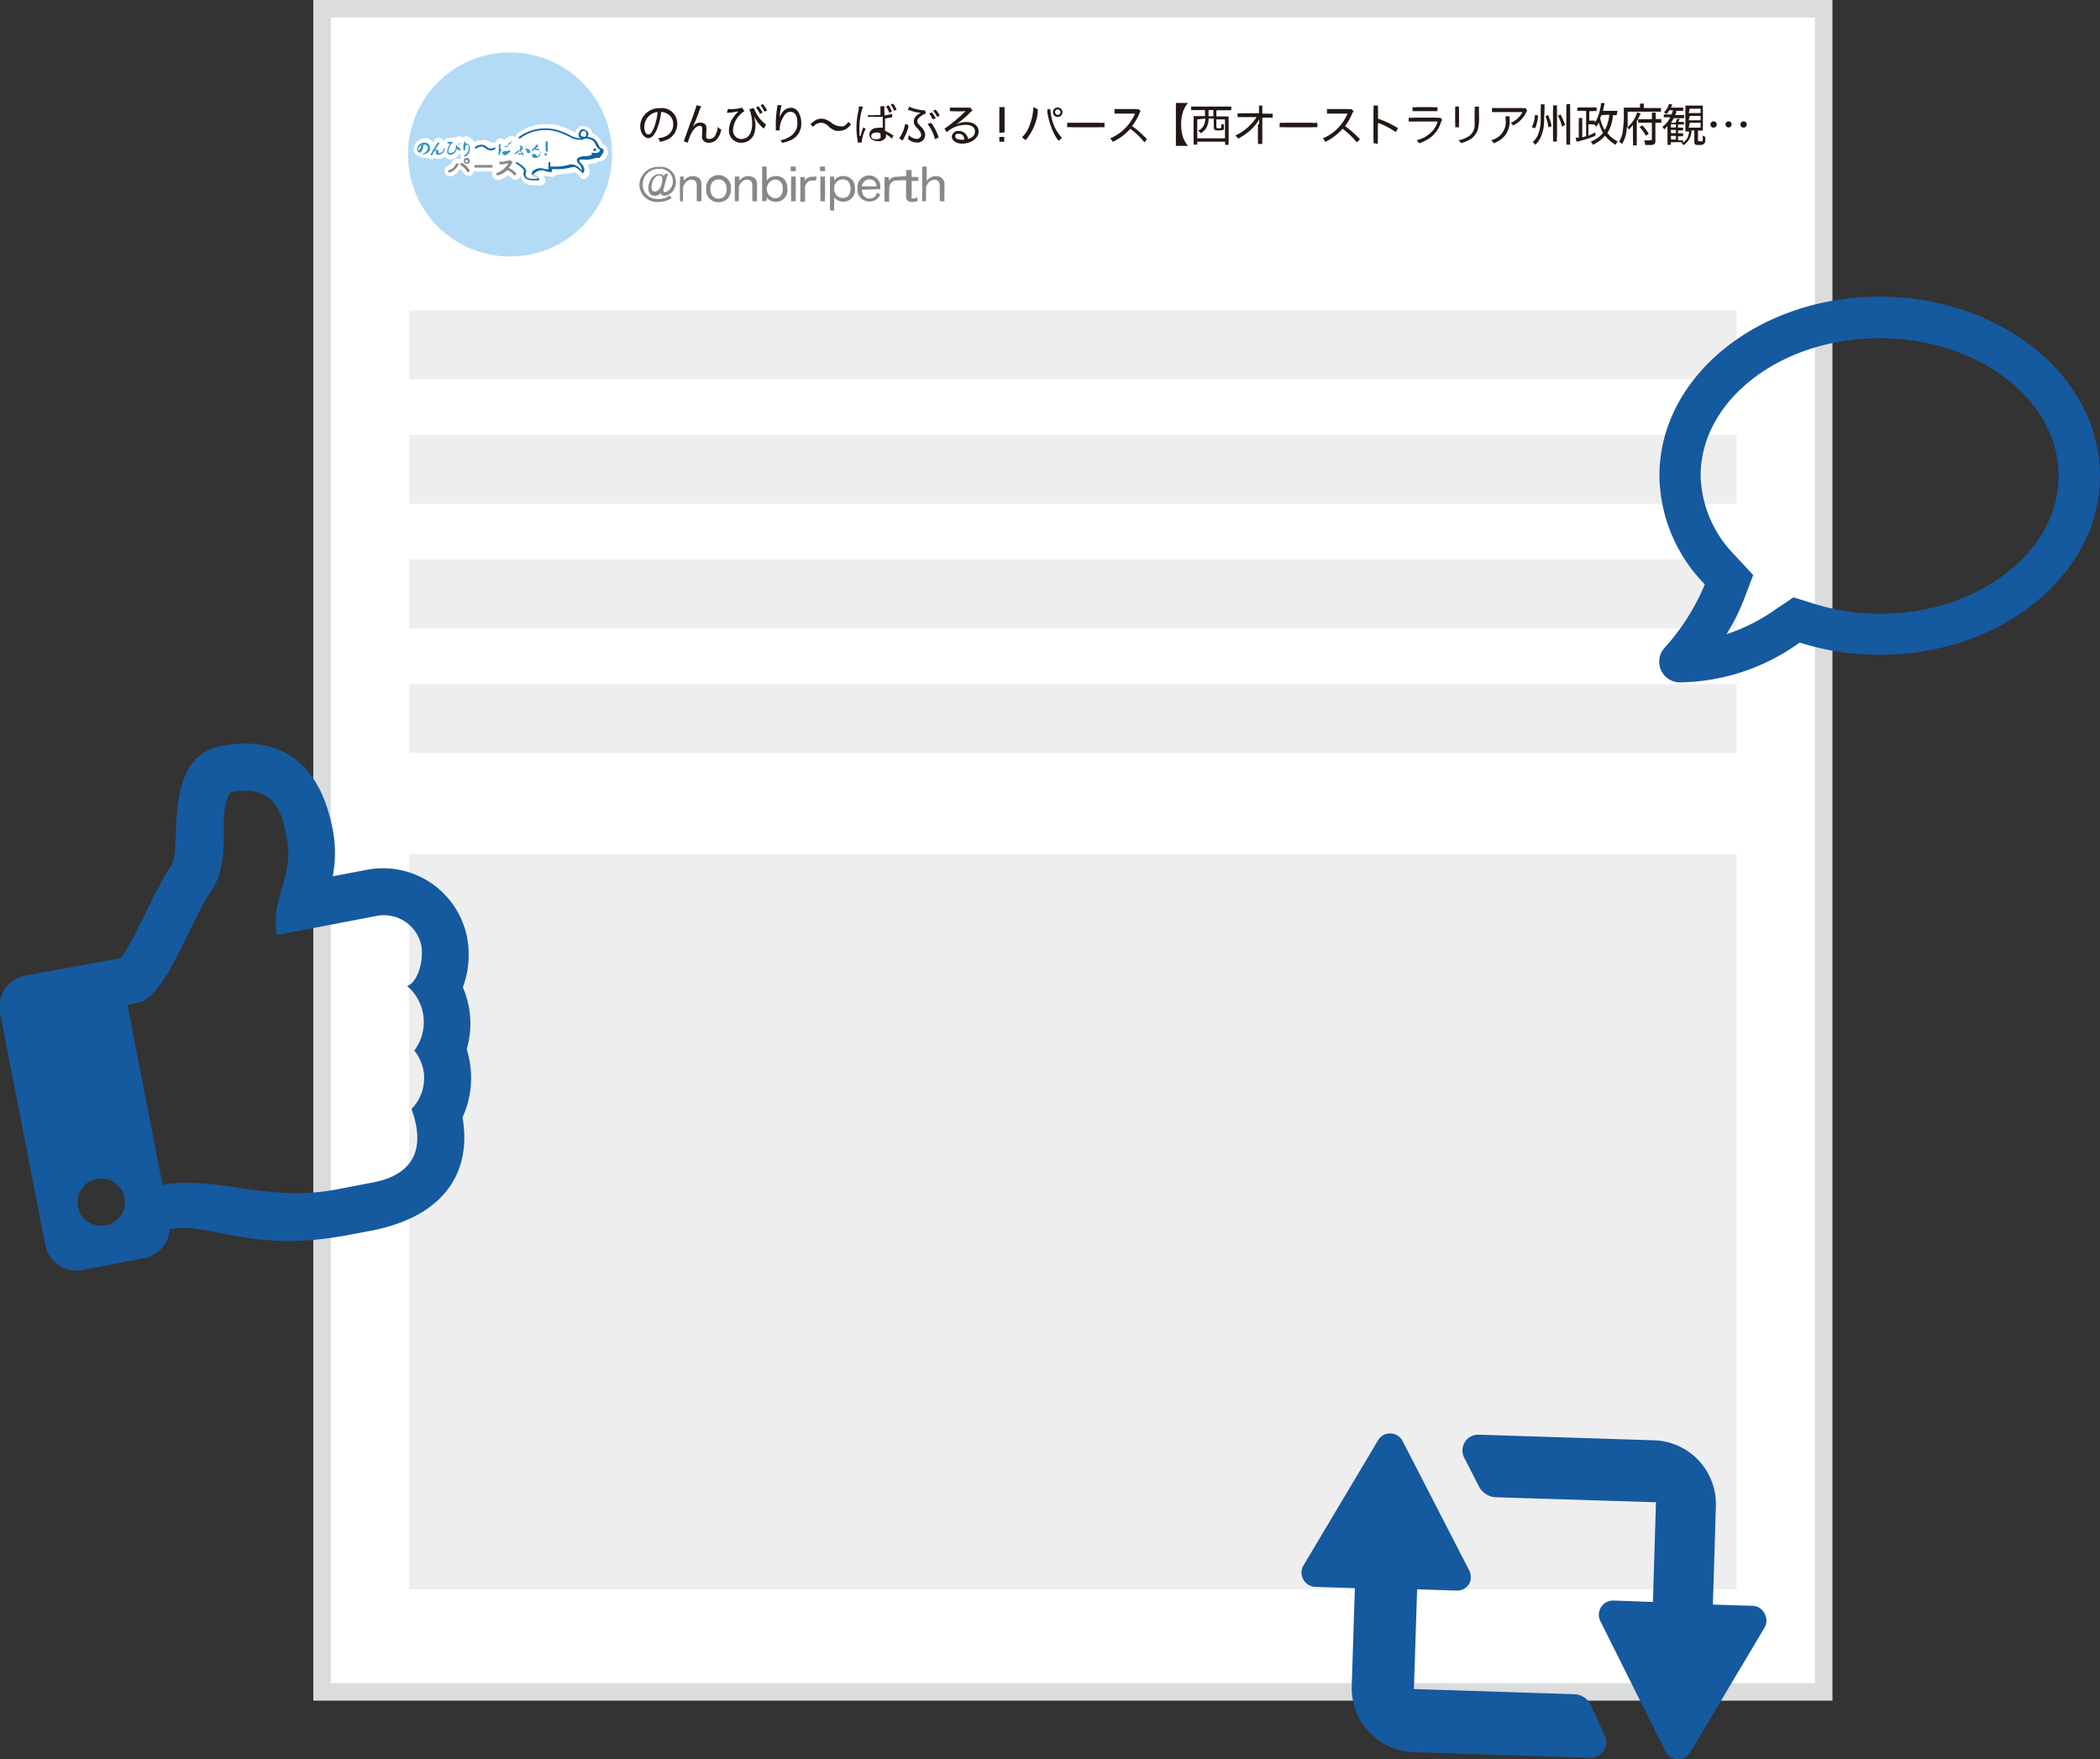 <svg xmlns="http://www.w3.org/2000/svg" viewBox="0 0 119.78 100.35"><rect x="0" y="0" width="119.78" height="100.35" fill="#333333" stroke="none"/><defs><style>.cls-1,.cls-3{fill:#fff;}.cls-1{stroke:#dbdcdc;stroke-miterlimit:10;}.cls-2{fill:#b3dbf5;}.cls-4{fill:#888;}.cls-5{fill:#3396c4;}.cls-6{fill:#0e65a3;}.cls-7{fill:#eeeeef;}.cls-8{fill:#231815;}.cls-9{fill:#15599f;}</style></defs><g id="レイヤー_2" data-name="レイヤー 2"><g id="レイヤー_1-2" data-name="レイヤー 1"><rect class="cls-1" x="18.37" y="0.5" width="85.65" height="96"/><circle class="cls-2" cx="29.09" cy="8.81" r="5.82"/><path class="cls-3" d="M34.65,8.56a.37.37,0,0,0-.26-.32.88.88,0,0,1-.06-.1A.89.89,0,0,0,34,7.72a.6.6,0,0,0-.19-.08v0a.51.51,0,0,0-.24-.36.59.59,0,0,0-.31-.09.32.32,0,0,0-.14,0,.54.54,0,0,0-.3.36.06.06,0,0,0,0,0l-.18-.08a5.6,5.6,0,0,0-.71-.29,2.57,2.57,0,0,0-.75-.1,2.69,2.69,0,0,0-1.67.54.3.3,0,0,0-.09.21.55.55,0,0,0-.24-.09.24.24,0,0,0-.21.11.25.25,0,0,0-.19.15.31.31,0,0,0-.23-.12.27.27,0,0,0-.27.25.07.07,0,0,0,0,0h-.07a.22.22,0,0,0-.11,0l-.09,0s0,0-.1-.06A.69.69,0,0,0,27.43,8h-.07a.87.87,0,0,0-.31.1.43.43,0,0,0-.23-.23.29.29,0,0,0-.22-.1.26.26,0,0,0-.19.08.49.49,0,0,0-.22-.08.26.26,0,0,0-.19.09.3.3,0,0,0-.16,0h-.08l-.08,0h-.1a.29.29,0,0,0-.28.28v.05h0s0-.05,0-.08A.29.29,0,0,0,25,7.85a.28.28,0,0,0-.24.15l0,0,0,.05a.35.35,0,0,1-.05.08v0a.54.54,0,0,0-.47-.24.64.64,0,0,0-.64.6.39.39,0,0,0,.35.42.29.29,0,0,0,.22.1A.82.82,0,0,0,24.42,9a.29.29,0,0,0,.2.09A.32.32,0,0,0,24.8,9a.37.37,0,0,0,.21.06.59.59,0,0,0,.36-.13.38.38,0,0,0,.32.16.6.6,0,0,0,.52-.33h.05a.29.29,0,0,0,0,.09A.27.27,0,0,0,26.3,9a.14.14,0,0,0,0,.06.28.28,0,0,0-.12,0,.32.32,0,0,0-.14,0,.29.29,0,0,0-.29.23.5.5,0,0,1-.2.17.32.32,0,0,0-.2.34.31.31,0,0,0,.31.25.25.25,0,0,0,.12,0,1.11,1.11,0,0,0,.47-.41.74.74,0,0,1,.19.21.33.33,0,0,0,.27.17.33.33,0,0,0,.15,0A.33.33,0,0,0,27,9.78l.13,0h.29l.51,0H28a.27.27,0,0,0,.13,0,.26.26,0,0,0-.06.23.3.3,0,0,0,.3.25l.13,0A1.86,1.86,0,0,0,29,10a.79.79,0,0,1,.16.14.31.31,0,0,0,.24.12.27.27,0,0,0,.19-.08.29.29,0,0,0,.11-.18.57.57,0,0,0,.35.5.92.92,0,0,0,.41.07h0a2.5,2.5,0,0,0,.41,0,.27.27,0,0,0,.18-.11.23.23,0,0,0,.05-.21A.6.6,0,0,0,31,10a1.78,1.78,0,0,0,.44.08.3.3,0,0,0,.14,0,.24.24,0,0,0,.15-.13h.06a3.35,3.35,0,0,0,.88-.11l.12,0a.9.9,0,0,1,.3.26.32.32,0,0,0,.18.12h0a.27.27,0,0,0,.17-.06.48.48,0,0,0,.19-.36.75.75,0,0,0-.14-.42,2.1,2.1,0,0,0,.55-.11.41.41,0,0,0,.11-.07h.06a.35.35,0,0,0,.11,0A.56.56,0,0,0,34.65,8.56Z"/><path class="cls-4" d="M25.62,9.7A.59.59,0,0,0,26,9.37c0-.09.17-.06.15,0a.86.86,0,0,1-.42.44C25.57,9.89,25.5,9.74,25.62,9.7Zm1,.06a1,1,0,0,0-.34-.34c-.08,0,0-.16.1-.11a1,1,0,0,1,.38.36.09.09,0,0,1,0,.12A.07.07,0,0,1,26.63,9.76Zm0-.41a.16.16,0,0,1-.16-.15A.16.16,0,0,1,26.64,9a.16.16,0,0,1,.15.16A.15.15,0,0,1,26.64,9.35Zm0-.23a.08.08,0,0,0-.08.08.07.07,0,0,0,.08.07.07.07,0,0,0,.07-.07A.08.08,0,0,0,26.64,9.12Z"/><path class="cls-4" d="M28,9.56h-.87c-.05,0-.08,0-.08-.08a.07.07,0,0,1,.08-.07h.19l.68,0h0c.06,0,.09,0,.09.07s0,.08-.1.08Z"/><path class="cls-4" d="M28.41,10c-.1,0-.18-.1-.05-.14A1.29,1.29,0,0,0,29,9.31s0,0,0,0a1.56,1.56,0,0,0-.27.06l-.15,0a.08.08,0,1,1,0-.15h.13a3.56,3.56,0,0,1,.35-.07c.13,0,.19.08.14.16a1.59,1.59,0,0,1-.18.27,1.15,1.15,0,0,1,.4.28.09.09,0,0,1,0,.12.07.07,0,0,1-.1,0,1.17,1.17,0,0,0-.37-.28A1.34,1.34,0,0,1,28.41,10Z"/><path class="cls-5" d="M24.4,8.46a.21.21,0,0,0-.24-.21h0s0,0,0,0h0A.76.76,0,0,1,24,8.7a.11.11,0,0,1-.07,0c-.08,0-.14-.08-.14-.19a.4.4,0,0,1,.41-.37.3.3,0,0,1,.33.29.25.25,0,0,1,0,.12.48.48,0,0,1-.38.25s-.06,0-.06-.05,0,0,.06,0S24.4,8.59,24.4,8.46Zm-.29-.21a.34.34,0,0,0-.26.28c0,.08,0,.09,0,.09h0a.63.63,0,0,0,.17-.31S24.09,8.26,24.11,8.25Z"/><path class="cls-5" d="M25,8.83c-.05,0-.13,0-.13-.11V8.67a.24.24,0,0,0,0-.08s0,0,0,0a.25.25,0,0,0-.18.18c0,.08-.05.09-.08.09a.05.05,0,0,1-.05-.05,0,0,0,0,1,0,0c.06-.11.11-.21.17-.3s.1-.18.15-.26L25,8.11a.05.05,0,0,1,0,0,.06.06,0,0,1,.06.06s0,0-.05.09l-.12.16s-.05.09-.07.12h0a.16.16,0,0,1,.09,0,.1.1,0,0,1,.1.11h0a.24.24,0,0,0,0,.08h0s0,0,.06,0a.31.31,0,0,0,.25-.24s0-.05,0-.05a.06.06,0,0,1,.06.05v0A.42.42,0,0,1,25,8.83Z"/><path class="cls-5" d="M26.06,8.43h0v0a.42.42,0,0,1-.37.4.17.17,0,0,1-.18-.2.83.83,0,0,1,.17-.44H25.6c-.05,0-.07,0-.07-.05a.05.05,0,0,1,0-.05h.15c.07,0,.05,0,.09,0h0a0,0,0,0,1,.05,0,.05.05,0,0,1,0,.05.69.69,0,0,0-.24.46c0,.09,0,.13.09.13A.32.32,0,0,0,26,8.42s0-.06,0-.08l0-.05s0,0,0,0,0,0,0,0a.06.06,0,0,1,.06,0,.38.38,0,0,0,.21.18.05.05,0,0,1,0,.05.06.06,0,0,1-.06.06c-.06,0-.15-.1-.15-.1Zm.1-.18a.16.16,0,0,0-.08-.06l0,0a0,0,0,0,1,0,0s.13,0,.13.09a0,0,0,0,1,0,0Zm.1-.09-.09-.06,0,0a0,0,0,0,1,0,0s.13.05.13.09a0,0,0,0,1,0,.05Z"/><path class="cls-5" d="M26.52,8.9a.05.05,0,0,1-.05-.05.05.05,0,0,1,0,0,.38.38,0,0,0,.26-.38.76.76,0,0,0,0-.15s0-.06-.06-.06-.05,0-.08,0a.38.38,0,0,0-.05.22c0,.06,0,.08-.06.08s-.05-.07-.05-.08a1.09,1.09,0,0,1,0-.22,1.06,1.06,0,0,0,.06-.19s0,0,0,0a.06.06,0,0,1,.06.05h0l0,.07h0a.14.14,0,0,1,.09,0c.13,0,.16.2.16.31a.49.49,0,0,1-.33.46Z"/><path class="cls-5" d="M28.5,8.85a.05.05,0,0,1-.05,0,.83.83,0,0,1,0-.22.66.66,0,0,1,0-.14c0-.11,0-.21,0-.27a0,0,0,0,1,.05,0,.05.05,0,0,1,.05,0h0a1.72,1.72,0,0,0,0,.18,1.41,1.41,0,0,0,0,.18s0,0,0,0v0c0-.06,0-.08.06-.08a0,0,0,0,1,0,.05v0a.6.6,0,0,0-.08.2v0A0,0,0,0,1,28.5,8.85ZM29,8.14s0,.06,0,.09h.07a0,0,0,0,1,0,0,0,0,0,0,1,0,0H29a1.34,1.34,0,0,0,0,.21s0,.07,0,.11h0a.41.41,0,0,1,.11.07,0,0,0,0,1,0,0s0,.06-.05.06l0,0L29,8.74a.24.24,0,0,1-.19.11.15.15,0,0,1-.16-.13c0-.08.1-.11.19-.11H29V8.54s0-.12,0-.2a.46.46,0,0,0-.18.07l0,0a0,0,0,0,1-.05,0s0-.08.26-.13V8.13a.05.05,0,0,1,0,0l0,0a0,0,0,0,1,0,0s.12,0,.12.09a0,0,0,0,1,0,0h0a.22.22,0,0,0-.08,0h0Zm-.19.55c-.08,0-.09,0-.09,0s0,0,.06,0a.13.13,0,0,0,.11-.06Zm.37-.58-.08-.06a0,0,0,0,1,0,0,0,0,0,0,1,0,0s.13,0,.13.09a0,0,0,0,1,0,0Z"/><path class="cls-5" d="M29.36,8.81h0a.05.05,0,0,1,0-.05s0,0,.06-.06.09-.08.18-.13h0a.06.06,0,0,1,.06,0,.05.05,0,0,1,0,0A.76.76,0,0,1,29.36,8.81Zm.31,0c-.11,0-.13,0-.13-.06a0,0,0,0,1,.05,0h.07c.07,0,.11,0,.11,0s-.07-.09-.12-.13a.09.09,0,0,1,0-.08.27.27,0,0,1,.07-.16s0,0,0,0l0,0-.06,0a0,0,0,0,1,0-.09s.17.06.17.15a.14.14,0,0,1-.05.09s-.07.07-.07.1l0,0c.09.07.16.12.16.2S29.8,8.8,29.67,8.8Zm.38-.19a.1.1,0,0,0-.1-.08h0a0,0,0,0,1,0,0s0-.06.09-.06a.17.17,0,0,1,.19.14.06.06,0,0,1,0,.06A.05.05,0,0,1,30.05,8.61ZM30,8.34l-.07-.07,0,0a0,0,0,0,1,0,0s.12.07.12.11a0,0,0,0,1,0,0Zm.12-.06L30,8.21l0,0a0,0,0,0,1,0,0s.12.07.12.11a0,0,0,0,1,0,.05Z"/><path class="cls-5" d="M30.77,8.59c0-.11-.13-.11-.14-.11a.33.33,0,0,0-.24.13l0,0s-.06,0-.06,0,0,0,0-.05a2.51,2.51,0,0,0,.3-.33h0a.71.71,0,0,1-.21.07,0,0,0,0,1-.05,0,0,0,0,0,1,0,0,1.28,1.28,0,0,0,.26-.07h0a.06.06,0,0,1,.06.06.06.06,0,0,1,0,.05l-.21.22a.23.23,0,0,1,.14,0,.2.2,0,0,1,.22.18.3.3,0,0,1-.32.27c-.12,0-.18-.07-.18-.13a.1.1,0,0,1,.11-.1.15.15,0,0,1,.16.13A.2.2,0,0,0,30.77,8.59Zm-.28.1a0,0,0,0,0,0,0s.07,0,.1,0h0S30.53,8.69,30.49,8.69Z"/><path class="cls-5" d="M31.12,8.87a.07.07,0,0,1-.07-.07s.05-.07.07-.07a.06.06,0,0,1,.07.07A.07.07,0,0,1,31.12,8.87Zm0-.26v0c0-.1,0-.34,0-.5h0a.06.06,0,1,1,.12,0c0,.12,0,.4,0,.5s0,.07-.05.07a0,0,0,0,1,0-.05Z"/><path class="cls-6" d="M28,8.58a.48.48,0,0,1-.3-.12.36.36,0,0,0-.27-.1.5.5,0,0,0-.26.11,0,0,0,0,1-.07,0,.06.06,0,0,1,0-.08.54.54,0,0,1,.32-.13.44.44,0,0,1,.34.11.35.35,0,0,0,.42.06.05.05,0,0,1,.07,0,.06.06,0,0,1,0,.07A.49.49,0,0,1,28,8.58Z"/><path class="cls-6" d="M34,8.54a.07.07,0,0,1-.08.08.08.08,0,0,1-.08-.08.09.09,0,0,1,.08-.08A.08.08,0,0,1,34,8.54Z"/><path class="cls-6" d="M34.43,8.59a.17.17,0,0,0-.13-.14c-.08,0-.12-.11-.17-.21a.82.82,0,0,0-.27-.33.92.92,0,0,0-.36-.1.26.26,0,0,0,.06-.19.23.23,0,0,0-.13-.18.34.34,0,0,0-.25-.06.31.31,0,0,0-.16.21.22.22,0,0,0,0,.2.3.3,0,0,0,.13.09,1.16,1.16,0,0,1-.66-.18,4.05,4.05,0,0,0-.69-.28,2.55,2.55,0,0,0-2.2.39.06.06,0,0,0,0,.08.06.06,0,0,0,.07,0,2.4,2.4,0,0,1,2.1-.38,5.4,5.4,0,0,1,.67.27,1.24,1.24,0,0,0,.75.19.36.36,0,0,0,.18-.07h0a1.06,1.06,0,0,1,.4.09.63.63,0,0,1,.22.29.44.44,0,0,0,.24.26s0,0,0,0,0,.11-.14.17a.74.74,0,0,1-.28,0l-.06,0a.09.09,0,0,0,0,.07l0,.06a1.23,1.23,0,0,1-.43.07.74.74,0,0,0-.31.07.23.23,0,0,0-.11.15.33.33,0,0,0,.12.22.45.45,0,0,1,.16.31.11.11,0,0,1,0,.06,1.12,1.12,0,0,0-.41-.32.48.48,0,0,0-.33,0,2.77,2.77,0,0,1-.79.1l-.26,0a1.62,1.62,0,0,1,0-.22.06.06,0,0,0-.06-.05,0,0,0,0,0-.05.05c0,.07,0,.2,0,.26h0v.12A1.38,1.38,0,0,1,31,9.62a.63.63,0,0,0-.51.07.24.24,0,0,0-.16.23s0,.11.2.13a.18.18,0,0,1,.16.12,1.29,1.29,0,0,1-.56,0A.24.24,0,0,1,30,9.84c.06-.16-.11-.35-.49-.58,0,0-.05,0-.07,0a.05.05,0,0,0,0,.07c.36.22.47.38.44.45a.35.35,0,0,0,.2.45.69.69,0,0,0,.31.05,3.45,3.45,0,0,0,.37,0l0,0a.06.06,0,0,0,0,0,.31.31,0,0,0-.27-.27c-.07,0-.1,0-.1,0s0-.07.1-.12A.56.56,0,0,1,31,9.72a1,1,0,0,0,.48.09.05.05,0,0,0,0-.06v-.1h.26a3,3,0,0,0,.82-.1c.12,0,.19-.05.26,0a1.1,1.1,0,0,1,.41.34l0,0h0a.26.26,0,0,0,.1-.19.53.53,0,0,0-.2-.39.24.24,0,0,1-.08-.13s0-.06,0-.07a.68.68,0,0,1,.27,0A1.78,1.78,0,0,0,34,9s0,0,0,0a.06.06,0,0,0,0,0v0a.76.76,0,0,0,.2,0h0C34.36,8.79,34.44,8.68,34.43,8.59ZM33.37,7.8c-.11,0-.2,0-.24-.08a.11.11,0,0,1,0-.1.22.22,0,0,1,.09-.14h0a.27.27,0,0,1,.13,0c.05,0,.08.06.08.1A.2.2,0,0,1,33.37,7.8Z"/><rect class="cls-7" x="23.34" y="48.7" width="75.72" height="41.95"/><rect class="cls-7" x="23.34" y="17.7" width="75.72" height="3.93"/><rect class="cls-7" x="23.34" y="24.81" width="75.72" height="3.93"/><rect class="cls-7" x="23.34" y="31.91" width="75.72" height="3.93"/><rect class="cls-7" x="23.34" y="39.02" width="75.72" height="3.93"/><path class="cls-8" d="M38,7.76a.74.74,0,0,0,.4-.68A.66.66,0,0,0,38,6.46a.52.52,0,0,0-.29-.07,3.63,3.63,0,0,1-.25,1c-.15.34-.3.49-.49.49s-.45-.27-.45-.65a1,1,0,0,1,.27-.71,1.1,1.1,0,0,1,.84-.35.88.88,0,0,1,1,.9,1,1,0,0,1-.56.89,2,2,0,0,1-.43.13.47.47,0,0,0-.11-.21A1.25,1.25,0,0,0,38,7.76Zm-.85-1.25a.88.88,0,0,0-.4.75c0,.23.1.41.23.41s.2-.12.31-.36a3.36,3.36,0,0,0,.22-.92A.7.7,0,0,0,37.16,6.51Z"/><path class="cls-8" d="M40,6.07a1.68,1.68,0,0,0-.13.3,7.58,7.58,0,0,1-.37.89h0a.72.72,0,0,1,.13-.15A.43.43,0,0,1,40,7a.3.3,0,0,1,.28.19,1.43,1.43,0,0,1,0,.41c0,.15,0,.21,0,.25a.19.19,0,0,0,.18.08.4.4,0,0,0,.38-.31.93.93,0,0,0,.1-.38.8.8,0,0,0,.2.15,1.08,1.08,0,0,1-.19.47.59.59,0,0,1-.51.28.38.38,0,0,1-.39-.23.85.85,0,0,1,0-.28V7.49a1,1,0,0,0,0-.22.13.13,0,0,0-.14-.09c-.15,0-.31.13-.45.37a2.67,2.67,0,0,0-.23.59L39,8.06,39.38,7a9.69,9.69,0,0,0,.35-1Z"/><path class="cls-8" d="M41.52,6.22h.12a2.17,2.17,0,0,0,.69-.08l.13.2a1.14,1.14,0,0,0-.31.27,1.29,1.29,0,0,0-.34.81.48.48,0,0,0,.49.51.56.56,0,0,0,.5-.34,1.27,1.27,0,0,0,.1-.54,2.13,2.13,0,0,0-.16-.82L43,6.16a2.09,2.09,0,0,0,.24.47,2,2,0,0,0,.36.4.22.22,0,0,0,.1.06l-.11.22-.06,0a2.52,2.52,0,0,1-.35-.39L43,6.64a1.6,1.6,0,0,1,.09.54,1.36,1.36,0,0,1-.1.51.76.76,0,0,1-.71.45.68.68,0,0,1-.7-.72,1.3,1.3,0,0,1,.28-.77,1.4,1.4,0,0,1,.22-.25l0-.05a2.6,2.6,0,0,1-.54.08h-.08Zm1.74-.16a2.25,2.25,0,0,1,.24.36l-.15.08a2.14,2.14,0,0,0-.23-.37Zm.25-.12a1.8,1.8,0,0,1,.24.35l-.15.08A1.65,1.65,0,0,0,43.38,6Z"/><path class="cls-8" d="M44.44,6.88l0-.07a1,1,0,0,1,.15-.35.6.6,0,0,1,.51-.31.48.48,0,0,1,.42.22A1.1,1.1,0,0,1,45.7,7a1,1,0,0,1-.61,1,2.17,2.17,0,0,1-.47.15A1,1,0,0,0,44.51,8,1.39,1.39,0,0,0,45,7.82.86.86,0,0,0,45.48,7c0-.4-.14-.62-.38-.62s-.35.14-.49.42a1.34,1.34,0,0,0-.14.58v.06h-.22V7.34s0-.29,0-.33a5.92,5.92,0,0,1,.09-.94V6l.24,0a2.89,2.89,0,0,0-.1.58,2.8,2.8,0,0,0,0,.3Z"/><path class="cls-8" d="M46.23,7.09a.93.93,0,0,1,.25-.21.67.67,0,0,1,.38-.11.69.69,0,0,1,.32.08,1,1,0,0,1,.24.15.9.9,0,0,0,.49.2.48.48,0,0,0,.2,0,.64.64,0,0,0,.28-.25l.15.14a1,1,0,0,1-.3.28.75.75,0,0,1-.35.09,1,1,0,0,1-.23,0,1.32,1.32,0,0,1-.36-.21A.67.67,0,0,0,46.85,7a.59.59,0,0,0-.47.24Z"/><path class="cls-8" d="M49.08,7.75a3,3,0,0,1,.14-.42.2.2,0,0,1,0-.06l.16.07a2.13,2.13,0,0,0-.23.74.13.13,0,0,0,0,.05l-.23,0a.58.58,0,0,0,0-.1,4.19,4.19,0,0,1-.07-.78,4.28,4.28,0,0,1,.13-1,1.19,1.19,0,0,0,0-.17l.24,0a3.76,3.76,0,0,0-.2,1.23v.3s0,0,0,.06v.07Zm.42-1.19a1.93,1.93,0,0,0,.48,0h.24V6.06h.23a1.64,1.64,0,0,0,0,.37v.15a2.05,2.05,0,0,0,.44-.09v.2h0l-.41.07c0,.23,0,.26,0,.7a2.18,2.18,0,0,1,.42.24l.07,0-.1.21-.07-.07a1.49,1.49,0,0,0-.27-.18l0,0h0v0a.4.4,0,0,1,0,.17.46.46,0,0,1-.45.22c-.3,0-.49-.15-.49-.38s.2-.38.5-.38a.89.89,0,0,1,.26,0s0-.21,0-.63H49.5Zm.5,1c-.19,0-.31.08-.31.2s.11.19.28.19a.36.36,0,0,0,.25-.08.37.37,0,0,0,0-.18V7.61A.65.65,0,0,0,50,7.55Zm.73-1.12a1.78,1.78,0,0,0-.19-.36L50.68,6a1.55,1.55,0,0,1,.19.36ZM51,6.32a1.41,1.41,0,0,0-.2-.35l.14-.06a1.56,1.56,0,0,1,.2.35Z"/><path class="cls-8" d="M51.81,7.13l0,.12a2.51,2.51,0,0,1-.24.6.55.55,0,0,1-.1.17.62.62,0,0,0-.19-.12,2.07,2.07,0,0,0,.35-.83Zm1-.65a.5.5,0,0,0-.2.09c-.19.11-.29.23-.29.34a.25.25,0,0,0,.07.16l.15.17a.65.65,0,0,1,.23.46.44.44,0,0,1-.47.43.78.78,0,0,1-.52-.21.85.85,0,0,0,.06-.22.62.62,0,0,0,.44.22.24.24,0,0,0,.26-.22.32.32,0,0,0-.07-.2,1,1,0,0,0-.2-.24.49.49,0,0,1-.15-.34.5.5,0,0,1,.21-.37l.18-.12a2.05,2.05,0,0,1-.65-.15l-.08,0,.08-.2a1.43,1.43,0,0,0,.31.12,2.78,2.78,0,0,0,.6.1h0ZM53.1,7l.09.11a2.92,2.92,0,0,1,.35.73l-.21.1a2.31,2.31,0,0,0-.42-.86Zm.09-.2A1.38,1.38,0,0,0,53,6.48l.15-.07a1.77,1.77,0,0,1,.23.35Zm.26-.13a1.12,1.12,0,0,0-.23-.35l.14-.07a1.39,1.39,0,0,1,.24.34Z"/><path class="cls-8" d="M54.18,6.14h.26c.21,0,.55,0,.78,0a.35.35,0,0,0,.13,0l.12.17a.54.54,0,0,0-.13.1,4.73,4.73,0,0,1-.83.7h0a1.33,1.33,0,0,1,.6-.15c.43,0,.71.22.71.55s-.38.68-.94.68A.66.66,0,0,1,54.37,8a.32.32,0,0,1-.08-.21.36.36,0,0,1,.39-.32.52.52,0,0,1,.43.21.67.67,0,0,1,.11.24.46.46,0,0,0,.21-.09.39.39,0,0,0,.18-.33c0-.24-.2-.38-.54-.38A1.64,1.64,0,0,0,54,7.54l-.13-.2a8.51,8.51,0,0,0,1.2-1l0,0,0,0h0a6.13,6.13,0,0,1-.76,0h-.13Zm.5,1.49c-.11,0-.19,0-.19.14s.14.2.37.2H55C55,7.74,54.86,7.63,54.68,7.63Z"/><path class="cls-8" d="M57,7.58a.81.81,0,0,0,0-.15V7.3l0-.9a2.48,2.48,0,0,0,0-.29h.3c0,.1,0,.18,0,.29l0,.9a.31.31,0,0,1,0,.1v0s0,.09,0,.15Zm0,.5V7.81h.28v.27Z"/><path class="cls-8" d="M59.19,6.23s0,.06,0,.19A2.91,2.91,0,0,1,58.49,8a.7.7,0,0,0-.2-.16,1.89,1.89,0,0,0,.45-.73,3.05,3.05,0,0,0,.2-1Zm.72,0A2.94,2.94,0,0,0,60,6.8a2.34,2.34,0,0,0,.58,1.07.77.77,0,0,0-.19.17A2.48,2.48,0,0,1,60,7.35a4.3,4.3,0,0,1-.26-.94,1.3,1.3,0,0,0,0-.18Zm.69.17a.27.27,0,1,1-.27-.27A.27.27,0,0,1,60.6,6.36Zm-.42,0a.15.15,0,0,0,.15.15.16.16,0,0,0,.16-.15.16.16,0,0,0-.16-.16A.16.16,0,0,0,60.18,6.36Z"/><path class="cls-8" d="M60.87,7l.35,0h1.44A1.44,1.44,0,0,0,63,7v.26a2.74,2.74,0,0,0-.35,0H61.22a2.39,2.39,0,0,0-.35,0Z"/><path class="cls-8" d="M65.28,8.12a4.66,4.66,0,0,0-.81-.78,2.92,2.92,0,0,1-1,.75.7.7,0,0,0-.15-.2,2.54,2.54,0,0,0,.85-.57,2.72,2.72,0,0,0,.57-.84.06.06,0,0,1,0,0s0,0,0,0l-.87,0-.3,0V6.22h1.18a.37.37,0,0,0,.18,0l.13.12a.4.4,0,0,0-.07.13,3.1,3.1,0,0,1-.42.72,5.44,5.44,0,0,1,.85.75Z"/><path class="cls-8" d="M67.07,5.87h.69a1.68,1.68,0,0,0-.28.49,2.35,2.35,0,0,0-.11.74,2.45,2.45,0,0,0,.11.74,1.78,1.78,0,0,0,.28.48h-.69Z"/><path class="cls-8" d="M68.22,6.28h-.28V6.08h2.29v.21h-.85v.35h.7a2.91,2.91,0,0,0,0,.31v1a2.46,2.46,0,0,0,0,.31h-.2V8.08H68.29v.17h-.21a2.33,2.33,0,0,0,0-.32v-1a2.85,2.85,0,0,0,0-.31h.65a1.62,1.62,0,0,0,0-.21V6.28Zm.07.53V7.89h1.58V6.81h-.49v.45s0,.06.12.06.14,0,.15-.05a.63.63,0,0,0,0-.18.58.58,0,0,0,.16,0c0,.18,0,.22,0,.27s-.11.08-.29.08-.29,0-.29-.18v-.5h-.29a1.14,1.14,0,0,1-.16.58.94.94,0,0,1-.29.26.54.54,0,0,0-.15-.15.65.65,0,0,0,.29-.24.89.89,0,0,0,.12-.45Zm.64-.39a1.41,1.41,0,0,1,0,.21h.28V6.28h-.27Z"/><path class="cls-8" d="M71.82,7.08c0-.07,0-.17,0-.28a1.87,1.87,0,0,1-.22.33,3,3,0,0,1-.57.53,4.71,4.71,0,0,1-.41.25.67.67,0,0,0-.16-.18,2.7,2.7,0,0,0,.85-.6,2.37,2.37,0,0,0,.36-.45H70.59V6.46a1.24,1.24,0,0,0,.31,0h.91V6.25a1.35,1.35,0,0,0,0-.23H72a1.15,1.15,0,0,0,0,.16v.3h.31a1.1,1.1,0,0,0,.28,0v.23H72l0,1.21a2.19,2.19,0,0,0,0,.29h-.25a1.27,1.27,0,0,0,0-.22V7.08Z"/><path class="cls-8" d="M73,7a2.5,2.5,0,0,0,.35,0h1.44a1.44,1.44,0,0,0,.35,0v.26a2.74,2.74,0,0,0-.35,0H73.33a2.39,2.39,0,0,0-.35,0Z"/><path class="cls-8" d="M77.39,8.12a5,5,0,0,0-.81-.78,2.94,2.94,0,0,1-.49.45,2.29,2.29,0,0,1-.5.3.66.66,0,0,0-.14-.2,2.54,2.54,0,0,0,.85-.57,2.69,2.69,0,0,0,.56-.84l0,0s0,0,0,0l-.87,0-.3,0V6.22H76.9a.39.39,0,0,0,.18,0l.13.12a.74.74,0,0,0-.08.13,3.09,3.09,0,0,1-.41.72,5.93,5.93,0,0,1,.85.75Z"/><path class="cls-8" d="M78.34,8.16a2,2,0,0,0,0-.3V6.3a1.6,1.6,0,0,0,0-.28h.26a2.19,2.19,0,0,0,0,.29v.46a5.48,5.48,0,0,1,1.14.54l-.13.22a4.74,4.74,0,0,0-.94-.5.22.22,0,0,1-.08,0,1.28,1.28,0,0,1,0,.21v.67a2.45,2.45,0,0,0,0,.3Z"/><path class="cls-8" d="M80.35,6.71a1.42,1.42,0,0,0,.32,0h1.27a.56.56,0,0,0,.21,0l.11.13a.56.56,0,0,0-.08.16,1.72,1.72,0,0,1-.61.86,2.31,2.31,0,0,1-.63.31A.64.64,0,0,0,80.8,8a1.71,1.71,0,0,0,.75-.38A1.35,1.35,0,0,0,82,6.93H80.35Zm.22-.6a1.11,1.11,0,0,0,.29,0h.83a1.24,1.24,0,0,0,.3,0v.23H80.57Z"/><path class="cls-8" d="M83.22,6.08a1.63,1.63,0,0,0,0,.24V7a1.78,1.78,0,0,0,0,.26H83A1.86,1.86,0,0,0,83,7V6.33a1.7,1.7,0,0,0,0-.25Zm1.14,0a1.49,1.49,0,0,0,0,.25v.29a2.69,2.69,0,0,1-.07.78,1,1,0,0,1-.49.58,1.85,1.85,0,0,1-.47.18A.6.6,0,0,0,83.19,8a1.43,1.43,0,0,0,.55-.21.75.75,0,0,0,.37-.68c0-.11,0-.17,0-.46V6.34a1.36,1.36,0,0,0,0-.25Z"/><path class="cls-8" d="M86.11,6.63a.58.58,0,0,0,0,.18,1.37,1.37,0,0,1-.26.91,1.5,1.5,0,0,1-.65.45A.64.64,0,0,0,85.05,8a1.32,1.32,0,0,0,.46-.23,1.06,1.06,0,0,0,.36-1,.53.53,0,0,0,0-.14Zm1-.33a.54.54,0,0,0-.06.11,1.6,1.6,0,0,1-.75.75A.49.49,0,0,0,86.17,7a1.36,1.36,0,0,0,.39-.24,1.25,1.25,0,0,0,.28-.37H85.1V6.16l.32,0h1.36a.54.54,0,0,0,.23,0Z"/><path class="cls-8" d="M87.73,6.59a2.38,2.38,0,0,1-.17.73l-.19-.07a1.64,1.64,0,0,0,.18-.7Zm.34.22a2.27,2.27,0,0,1-.21,1.06,1.42,1.42,0,0,1-.29.39.54.54,0,0,0-.15-.15,1.23,1.23,0,0,0,.32-.46,2.34,2.34,0,0,0,.14-.86V6.21a1.61,1.61,0,0,0,0-.26h.22a1.64,1.64,0,0,0,0,.26Zm.23-.25a3.11,3.11,0,0,1,.2.63l-.18.08a2.3,2.3,0,0,0-.17-.64ZM88.81,6a1,1,0,0,0,0,.27v1.5a1.19,1.19,0,0,0,0,.3h-.23a2.16,2.16,0,0,0,0-.31V6.29a1,1,0,0,0,0-.27Zm.2.53a4.15,4.15,0,0,1,.26.59l-.17.11a2.75,2.75,0,0,0-.24-.63Zm.55-.6a2.27,2.27,0,0,0,0,.29V7.92a2.83,2.83,0,0,0,0,.33h-.22a3,3,0,0,0,0-.34V6.24a2.11,2.11,0,0,0,0-.29Z"/><path class="cls-8" d="M92.21,6.57H92a2.32,2.32,0,0,1-.14.66,1.92,1.92,0,0,1-.18.35,1.51,1.51,0,0,0,.59.48,1.32,1.32,0,0,0-.12.2,2.17,2.17,0,0,1-.6-.52,2.3,2.3,0,0,1-.69.52.59.59,0,0,0-.13-.18,1.81,1.81,0,0,0,.71-.5,2.07,2.07,0,0,1-.25-.6,1.27,1.27,0,0,1-.14.24.45.45,0,0,0-.15-.13l0,0h-.3v.65L91,7.55v.2a8.18,8.18,0,0,1-1,.32l-.08,0-.05-.22.18,0V7a2,2,0,0,0,0-.27h.2a2.09,2.09,0,0,0,0,.26v.84l.22-.06V6.32h-.27l-.23,0V6.13l.24,0h.62l.24,0v.21a.68.68,0,0,0-.21,0h-.21v.54h.32V7a2.35,2.35,0,0,0,.29-.75,1.71,1.71,0,0,0,.06-.37l.21,0-.09.37s0,0,0,.07h.82Zm-.87,0-.07.17a2.23,2.23,0,0,0,.26.68A1.39,1.39,0,0,0,91.7,7a1.56,1.56,0,0,0,.09-.46Z"/><path class="cls-8" d="M93.54,6.06a.66.66,0,0,0,0-.15h.22a.67.67,0,0,0,0,.16v.09h.69l.29,0v.21h-1.9c0,.44,0,.61,0,.88a1.82,1.82,0,0,0,.54-.84l.2.06a3.61,3.61,0,0,1-.22.44V8a2.27,2.27,0,0,0,0,.29h-.22a1.15,1.15,0,0,0,0-.29V7.44a2.93,2.93,0,0,1,0-.33,1.49,1.49,0,0,1-.23.28.77.77,0,0,0-.12-.17,2,2,0,0,1-.27,1,.58.58,0,0,0-.17-.14,1.48,1.48,0,0,0,.21-.59,6.93,6.93,0,0,0,.06-1.06V6.14l.27,0h.65Zm.88,2c0,.15-.08.21-.28.21l-.3,0A1.66,1.66,0,0,0,93.78,8a1.52,1.52,0,0,0,.32,0c.11,0,.12,0,.12-.08V7h-.53l-.25,0v-.2h.78V6.64a1.48,1.48,0,0,0,0-.22h.22a1.41,1.41,0,0,0,0,.22v.15h.08l.24,0V7L94.5,7h-.08Zm-.75-.91a2.19,2.19,0,0,1,.37.48l-.16.11a2.37,2.37,0,0,0-.36-.49Z"/><path class="cls-8" d="M96,8.11H95.3v.15h-.19a2,2,0,0,0,0-.27V7.39a1.62,1.62,0,0,1,0-.21,1.17,1.17,0,0,1-.19.2.56.56,0,0,0-.1-.15,1.39,1.39,0,0,0,.45-.54h-.15l-.22,0V6.53h.44a1.69,1.69,0,0,0,.08-.24h-.21a1,1,0,0,1-.16.22.4.4,0,0,0-.15-.1,1,1,0,0,0,.3-.49l.19.05-.09.17h.47l.24,0v.18h-.4c0,.13,0,.15-.08.24h.53v.18l-.21,0h-.39a1.87,1.87,0,0,1-.15.26h.25a.88.88,0,0,0,.1-.22l.16,0-.1.17h.12a.78.78,0,0,0,.21,0V7.1h-.34v.18H96v.16h-.29V7.6H96v.17h-.29V8h.08a.73.73,0,0,0,.21,0v.14a.84.84,0,0,0,.24-.26.91.91,0,0,0,.1-.38h-.21a1.71,1.71,0,0,0,0-.26V6.27a1.7,1.7,0,0,0,0-.25h1a2.1,2.1,0,0,0,0,.27V7.2a1.7,1.7,0,0,0,0,.25h-.28V8s0,.06.1.06.14,0,.16,0a.94.94,0,0,0,0-.33l.16.08c0,.25,0,.32-.07.38s-.11.08-.28.08-.28,0-.28-.17V7.44h-.16a1,1,0,0,1-.14.51.91.91,0,0,1-.32.33.51.51,0,0,0-.14-.15Zm-.41-.84V7.09H95.3v.18Zm-.27.33h.27V7.41H95.3Zm0,.36h.27V7.75H95.3Zm1-1.51H97V6.2h-.62Zm0,.41H97V6.61h-.62Zm0,.42H97V7h-.62Z"/><path class="cls-8" d="M97.92,7.1a.18.18,0,0,1-.36,0,.18.18,0,1,1,.36,0Zm.85,0a.18.18,0,0,1-.18.17.18.18,0,0,1-.17-.17.18.18,0,0,1,.17-.18A.18.18,0,0,1,98.77,7.1Zm.86,0a.18.18,0,0,1-.36,0,.18.18,0,0,1,.36,0Z"/><path class="cls-4" d="M38.09,9.89c0,.07,0,.12-.07.24l-.18.69a.17.17,0,0,0,0,.07.07.07,0,0,0,.08.07.46.46,0,0,0,.21-.09.7.7,0,0,0,.25-.54.71.71,0,0,0-.78-.7.89.89,0,0,0-.94.89.82.82,0,0,0,.88.83,1.21,1.21,0,0,0,.43-.07.83.83,0,0,0,.23-.14l.11.16a1.5,1.5,0,0,1-.32.15,1.7,1.7,0,0,1-.46.07,1,1,0,0,1-1.06-1,1.06,1.06,0,0,1,1.13-1,.85.85,0,0,1,.95.85.79.79,0,0,1-.36.7.59.59,0,0,1-.31.09c-.12,0-.19-.06-.19-.17v0a.52.52,0,0,1-.13.13.54.54,0,0,1-.22.05c-.22,0-.36-.17-.36-.43a1,1,0,0,1,.16-.54.58.58,0,0,1,.47-.27c.15,0,.24.06.27.17l0-.13Zm-.79.31a.88.88,0,0,0-.14.46c0,.17.06.27.19.27a.4.4,0,0,0,.31-.23,1.09,1.09,0,0,0,.12-.47c0-.15-.05-.22-.17-.22A.37.37,0,0,0,37.3,10.2Z"/><path class="cls-4" d="M38.78,11.48a1.37,1.37,0,0,0,0-.3v-.81a1.42,1.42,0,0,0,0-.3H39v.26a.56.56,0,0,1,.52-.28.5.5,0,0,1,.42.18.58.58,0,0,1,.07.32v.63a2.36,2.36,0,0,0,0,.3h-.27a2.83,2.83,0,0,0,0-.3v-.59c0-.23-.1-.34-.3-.34a.41.41,0,0,0-.34.18.56.56,0,0,0-.14.25v.5a2.83,2.83,0,0,0,0,.3Z"/><path class="cls-4" d="M40.28,10.78a.71.71,0,1,1,1.41,0,.69.69,0,0,1-.7.75A.68.68,0,0,1,40.28,10.78Zm.24,0c0,.34.18.55.46.55s.47-.2.47-.54-.17-.55-.46-.55S40.52,10.43,40.52,10.77Z"/><path class="cls-4" d="M41.91,11.48a1.37,1.37,0,0,0,0-.3v-.81a1.42,1.42,0,0,0,0-.3h.26v.15a.49.49,0,0,1,0,.11.56.56,0,0,1,.52-.28.49.49,0,0,1,.42.18.58.58,0,0,1,.07.32v.63a2.36,2.36,0,0,0,0,.3h-.27a2.83,2.83,0,0,0,0-.3v-.59c0-.23-.1-.34-.3-.34a.41.41,0,0,0-.34.18.47.47,0,0,0-.13.25v.5a2.91,2.91,0,0,0,0,.3Z"/><path class="cls-4" d="M43.47,11.48a2.91,2.91,0,0,0,0-.31V9.81c0-.12,0-.2,0-.31h.26a2.69,2.69,0,0,0,0,.31v.31a1.09,1.09,0,0,1,0,.19.61.61,0,0,1,.53-.27c.41,0,.65.27.65.73a.65.65,0,0,1-.66.74.64.64,0,0,1-.52-.25v0s0,0,0,.07v.13Zm.73-1.24a.54.54,0,0,0,0,1.07c.28,0,.45-.21.45-.54S44.48,10.24,44.2,10.24Z"/><path class="cls-4" d="M45.39,9.5v.26H45.1V9.5Zm0,.57a2.41,2.41,0,0,0,0,.31v.8a2.83,2.83,0,0,0,0,.3h-.27a2.83,2.83,0,0,0,0-.3v-.81a2.51,2.51,0,0,0,0-.3Z"/><path class="cls-4" d="M46.54,10.3a.56.56,0,0,0-.21,0,.35.35,0,0,0-.31.14.43.43,0,0,0-.1.26v.51a2.66,2.66,0,0,0,0,.3h-.27c0-.13,0-.19,0-.3v-.81a2.51,2.51,0,0,0,0-.3h.25v.22a.42.42,0,0,1,.11-.14.55.55,0,0,1,.34-.1,1.1,1.1,0,0,1,.24,0Z"/><path class="cls-4" d="M47.06,9.5v.26h-.29V9.5Zm0,.57a1.37,1.37,0,0,0,0,.31v.8a1.46,1.46,0,0,0,0,.3h-.27a2.91,2.91,0,0,0,0-.3v-.81a2.72,2.72,0,0,0,0-.3Z"/><path class="cls-4" d="M47.34,12c0-.11,0-.19,0-.31V10.38a2.91,2.91,0,0,0,0-.31h.24v.13a.41.41,0,0,1,0,.1.62.62,0,0,1,.52-.26.65.65,0,0,1,.66.73.65.65,0,0,1-.65.73.63.63,0,0,1-.53-.25,1.09,1.09,0,0,1,0,.18v.27a2.69,2.69,0,0,0,0,.31Zm1.17-1.24c0-.34-.16-.53-.44-.53a.49.49,0,0,0-.49.53.58.58,0,0,0,.15.4.49.49,0,0,0,.34.13C48.34,11.3,48.51,11.1,48.51,10.77Z"/><path class="cls-4" d="M49.16,10.82a.53.53,0,0,0,.1.34.41.41,0,0,0,.35.16.39.39,0,0,0,.32-.14A.35.35,0,0,0,50,11l.21.08a.63.63,0,0,1-.63.41.66.66,0,0,1-.67-.74.66.66,0,0,1,.66-.74.62.62,0,0,1,.64.57s0,.08,0,.21Zm.84-.19a.43.43,0,0,0-.12-.29.4.4,0,0,0-.3-.11.37.37,0,0,0-.35.21.47.47,0,0,0-.07.19Z"/><path class="cls-4" d="M51.34,10.3a.56.56,0,0,0-.21,0,.37.37,0,0,0-.31.14.51.51,0,0,0-.1.26v.51a2.66,2.66,0,0,0,0,.3h-.27a1.62,1.62,0,0,0,0-.3v-.81a2.51,2.51,0,0,0,0-.3h.25v.22a.34.34,0,0,1,.12-.14.5.5,0,0,1,.33-.1,1.1,1.1,0,0,1,.24,0Z"/><path class="cls-4" d="M52,9.69A1.28,1.28,0,0,0,52,10v.09h.12a1,1,0,0,0,.26,0v.23H52v.86a.19.19,0,0,0,0,.13.17.17,0,0,0,.13,0,.33.33,0,0,0,.2-.06l0,.21a.79.79,0,0,1-.29.06.43.43,0,0,1-.28-.08.37.37,0,0,1-.08-.26v-.9h-.33v-.23a.79.79,0,0,0,.23,0h.1V10a2.62,2.62,0,0,0,0-.29Z"/><path class="cls-4" d="M52.6,11.48a2.51,2.51,0,0,0,0-.3V9.81a2.54,2.54,0,0,0,0-.31h.26a2.54,2.54,0,0,0,0,.31v.53a.56.56,0,0,1,.52-.29.44.44,0,0,1,.49.48v.65a2.51,2.51,0,0,0,0,.3H53.6a2.36,2.36,0,0,0,0-.3v-.6a.33.33,0,0,0-.08-.24.27.27,0,0,0-.22-.09.45.45,0,0,0-.34.17.72.72,0,0,0-.14.26v.5a2.83,2.83,0,0,0,0,.3Z"/><path class="cls-9" d="M100.63,92a.78.78,0,0,0-.67-.41l-2.26-.07.17-5.6a3.64,3.64,0,0,0-3.54-3.77l-10-.32a.9.9,0,0,0-.82,1.3l.85,1.66a1.14,1.14,0,0,0,1,.61l9,.28a.11.11,0,0,1,.09,0,.14.14,0,0,1,0,.09l-.17,5.6-2.26-.08a.81.81,0,0,0-.74,1.17L95,99.91a.79.79,0,0,0,.68.44.81.81,0,0,0,.72-.39l4.25-7.13A.81.81,0,0,0,100.63,92Z"/><path class="cls-9" d="M90.73,97.23a1.1,1.1,0,0,0-1-.6l-9-.29a.1.1,0,0,1-.08,0,.11.11,0,0,1,0-.09l.18-5.6,2.26.07a.79.79,0,0,0,.7-.37.84.84,0,0,0,0-.8l-3.8-7.38a.8.8,0,0,0-1.4,0l-4.25,7.13a.8.8,0,0,0,0,.79.82.82,0,0,0,.68.42l2.26.07-.18,5.59a3.66,3.66,0,0,0,3.54,3.77l10.06.32a.89.89,0,0,0,.82-1.29Z"/><path class="cls-9" d="M26.62,59.85a5.4,5.4,0,0,1-.24,3.88c.54,3.1-1,5.65-5.23,6.47l-1.23.23c-5.67,1.09-7.77-.74-10.24-.32a1.79,1.79,0,0,1-1.46,1.65l-3.53.68A1.8,1.8,0,0,1,2.58,71L0,57.76a1.81,1.81,0,0,1,1.43-2.11l5.45-1c.88-1.14,1.9-3.84,2.92-5.34.6-.9-.6-6.11,2.81-6.76,3.18-.61,5.6.75,6.37,4.77a7.19,7.19,0,0,1,0,2.66l2-.38a4.89,4.89,0,0,1,5.65,3.81,5.32,5.32,0,0,1-.23,2.9A5.22,5.22,0,0,1,26.62,59.85ZM5.52,67.24A1.35,1.35,0,1,0,7.1,68.31,1.36,1.36,0,0,0,5.52,67.24Zm17.68-11c.52-.1,1-1.28.83-2.32a2.18,2.18,0,0,0-2.49-1.69l-5.74,1.1c-.4-2.08,1-3.35.56-5.52-.25-1.31-.6-3.13-3.21-2.63-.85,1.25.18,3.76-1.09,5.62s-2.62,6.09-4.19,6.39l-.6.12,2,10.28c3-.57,5.92,1,9.88.26l2.09-.4c2-.37,3.18-1.59,2.23-4.2a2.49,2.49,0,0,0,.16-3.33A2.7,2.7,0,0,0,23.2,56.22Z"/><path class="cls-9" d="M119.78,27.14c0,5.64-5.63,10.21-12.57,10.21a15.06,15.06,0,0,1-4.56-.7,11.93,11.93,0,0,1-6.83,2.27,1.18,1.18,0,0,1-.85-2,12.62,12.62,0,0,0,2.27-3.59,9,9,0,0,1-2.59-6.2c0-5.64,5.62-10.21,12.56-10.21S119.78,21.5,119.78,27.14Zm-2.36,0c0-4.33-4.58-7.85-10.21-7.85S97,22.81,97,27.14a6.72,6.72,0,0,0,2,4.58l1,1.08-.52,1.37a12.17,12.17,0,0,1-1,2,10.56,10.56,0,0,0,2.82-1.43l1-.67,1.12.35a12.78,12.78,0,0,0,3.84.59C112.84,35,117.42,31.47,117.42,27.14Z"/></g></g></svg>